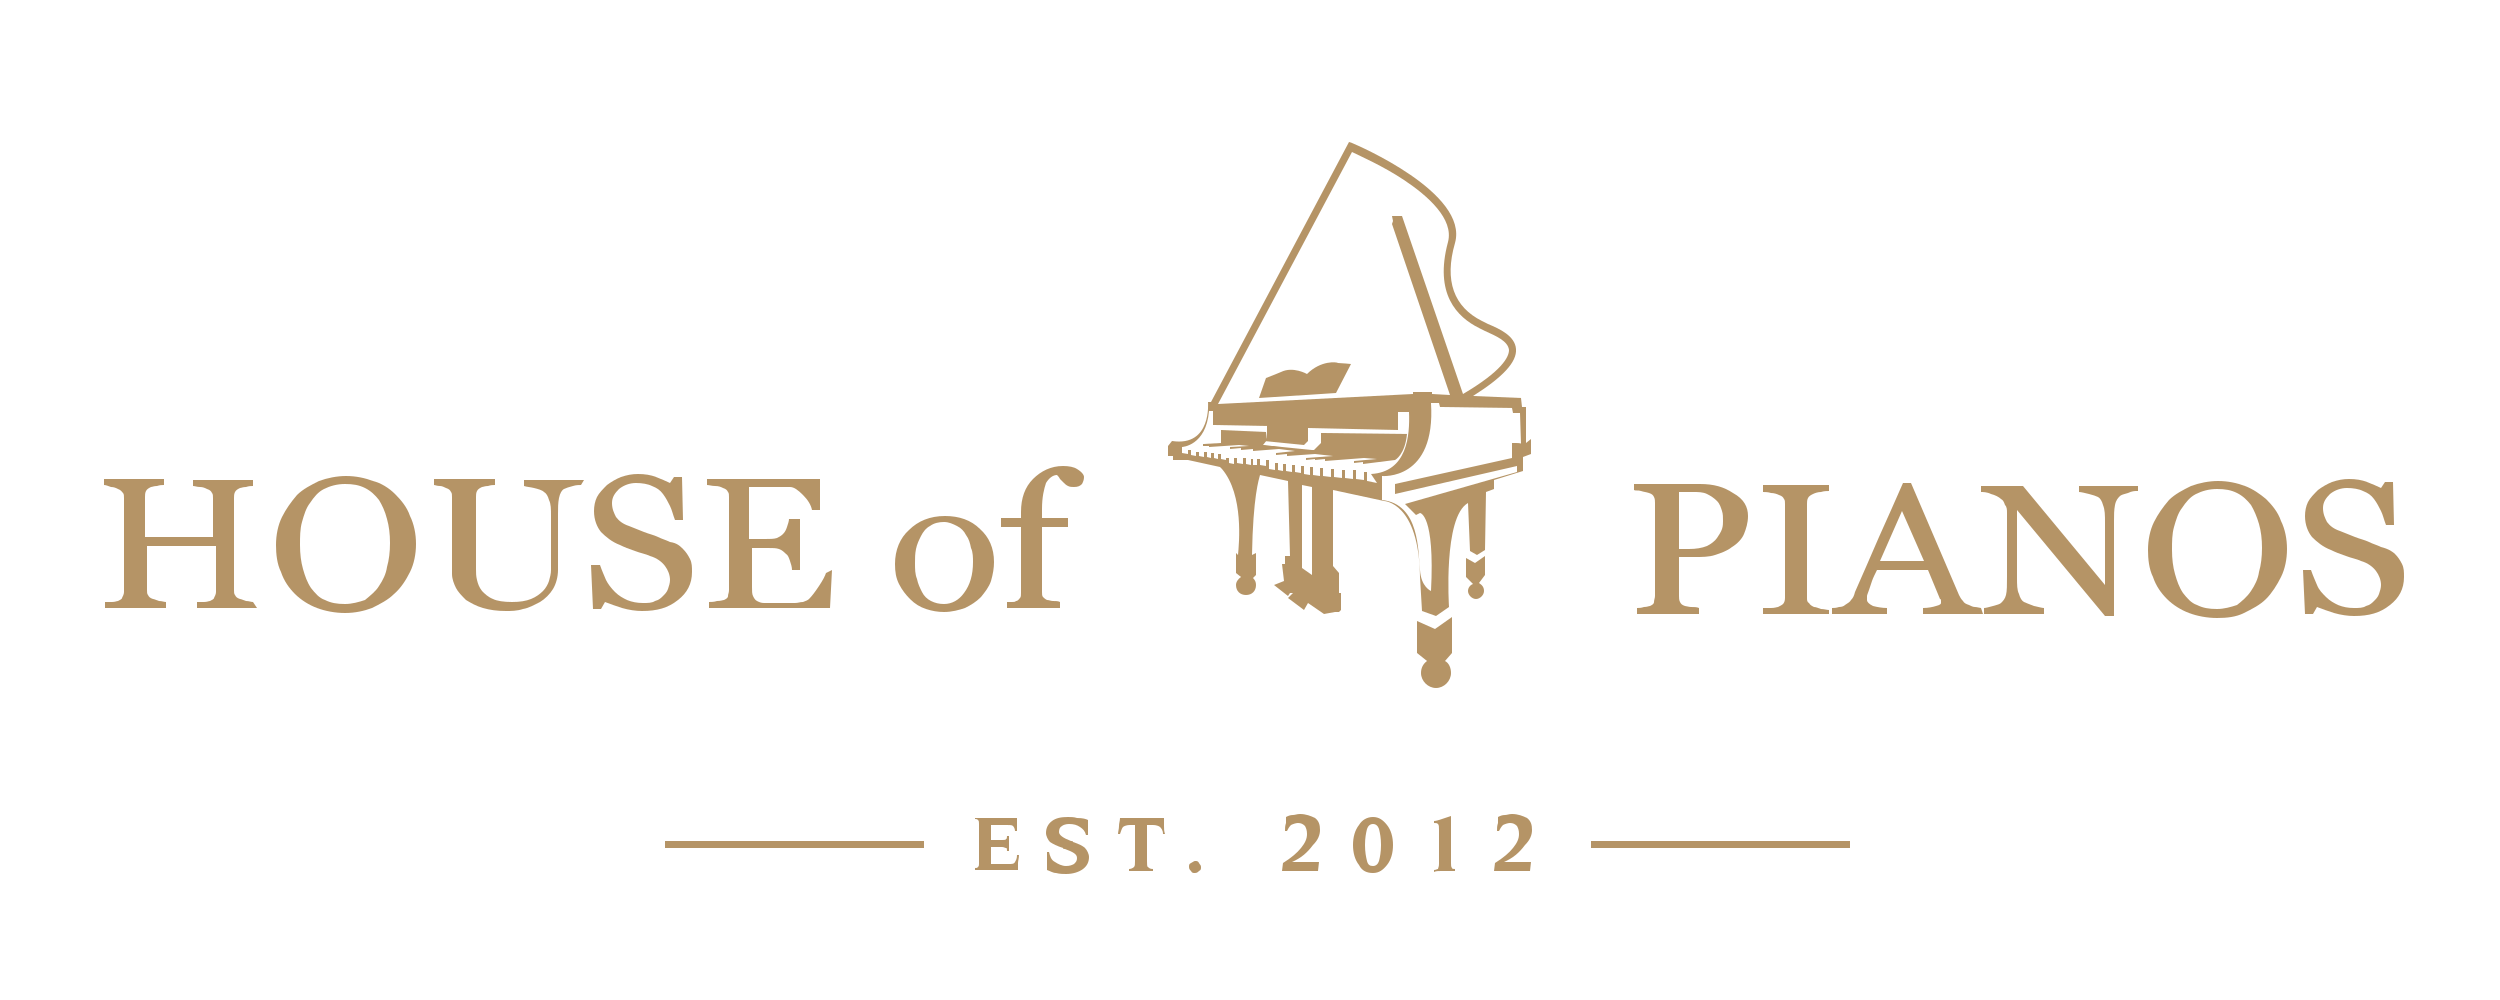 <svg xmlns="http://www.w3.org/2000/svg" xmlns:xlink="http://www.w3.org/1999/xlink" id="Layer_1" x="0px" y="0px" viewBox="0 0 250 100" style="enable-background:new 0 0 250 100;" xml:space="preserve"> <style type="text/css"> .st0{fill:#B59466;} </style> <g> <rect x="159.1" y="84.1" class="st0" width="25.9" height="0.7"></rect> <rect x="66.5" y="84.1" class="st0" width="25.9" height="0.7"></rect> <g> <g> <g> <g> <g> <g> <path class="st0" d="M25.7,60.8h-6v-0.6c0.2,0,0.4,0,0.7,0c0.3,0,0.5-0.1,0.6-0.1c0.2-0.1,0.4-0.2,0.4-0.3 c0.1-0.2,0.2-0.4,0.2-0.6v-4.6h-6.9V59c0,0.2,0,0.4,0.1,0.5c0.1,0.2,0.2,0.3,0.5,0.4c0.1,0,0.3,0.1,0.6,0.2 c0.3,0,0.5,0.1,0.7,0.1v0.6h-6.1v-0.6c0.2,0,0.4,0,0.7,0c0.3,0,0.5-0.1,0.6-0.1c0.2-0.1,0.4-0.2,0.4-0.3 c0.1-0.2,0.2-0.4,0.2-0.6v-9.4c0-0.2,0-0.4-0.1-0.5s-0.2-0.3-0.5-0.4c-0.2-0.1-0.4-0.2-0.7-0.2c-0.3-0.1-0.5-0.2-0.7-0.2 v-0.6h6v0.6c-0.2,0-0.4,0-0.7,0.1c-0.3,0-0.5,0.1-0.6,0.1c-0.2,0.1-0.4,0.2-0.5,0.4s-0.1,0.4-0.1,0.6v4h6.8v-3.9 c0-0.2,0-0.4-0.1-0.5c-0.1-0.2-0.2-0.3-0.5-0.4c-0.2-0.1-0.4-0.2-0.7-0.2c-0.3,0-0.5-0.1-0.7-0.1v-0.6h6v0.6 c-0.2,0-0.4,0-0.7,0.1c-0.3,0-0.5,0.1-0.6,0.1c-0.2,0.1-0.4,0.2-0.5,0.4c-0.1,0.2-0.1,0.4-0.1,0.6V59c0,0.2,0,0.4,0.1,0.5 c0.1,0.2,0.2,0.3,0.5,0.4c0.1,0,0.3,0.1,0.6,0.2c0.3,0,0.5,0.1,0.7,0.1L25.7,60.8L25.7,60.8z"></path> <path class="st0" d="M39.5,49.4c0.6,0.6,1.2,1.3,1.5,2.2c0.4,0.8,0.6,1.8,0.6,2.8c0,1-0.2,2-0.6,2.8 c-0.4,0.8-0.9,1.6-1.6,2.2c-0.6,0.6-1.4,1-2.2,1.4c-0.8,0.3-1.7,0.5-2.7,0.5c-1,0-2-0.2-2.8-0.5c-0.8-0.3-1.6-0.8-2.2-1.4 c-0.6-0.6-1.1-1.3-1.4-2.2c-0.4-0.8-0.5-1.8-0.5-2.7c0-1,0.2-2,0.6-2.8c0.4-0.8,0.9-1.5,1.5-2.2c0.6-0.6,1.4-1,2.2-1.4 c0.8-0.3,1.8-0.5,2.7-0.5c1,0,1.9,0.2,2.7,0.5C38.1,48.3,38.9,48.8,39.5,49.4z M37.9,58.6c0.4-0.6,0.7-1.2,0.8-1.9 c0.2-0.7,0.3-1.5,0.3-2.4c0-0.9-0.1-1.7-0.3-2.4c-0.2-0.8-0.5-1.4-0.8-1.9c-0.4-0.5-0.8-0.9-1.4-1.2s-1.2-0.4-2-0.4 c-0.8,0-1.5,0.2-2.1,0.5c-0.6,0.3-1,0.8-1.4,1.4c-0.4,0.5-0.6,1.2-0.8,1.9c-0.2,0.7-0.2,1.5-0.2,2.3c0,0.9,0.1,1.7,0.3,2.4 c0.2,0.7,0.4,1.3,0.8,1.9c0.4,0.5,0.8,1,1.4,1.2c0.6,0.3,1.2,0.4,2,0.4c0.7,0,1.4-0.2,2-0.4C37.1,59.5,37.6,59.1,37.9,58.6z"></path> <path class="st0" d="M58.1,48.5c-0.2,0-0.5,0-0.8,0.1c-0.4,0.1-0.7,0.2-0.9,0.3s-0.4,0.4-0.5,0.9s-0.1,1-0.1,1.6v5.6 c0,0.7-0.2,1.4-0.5,1.9c-0.3,0.5-0.8,1-1.3,1.3c-0.6,0.3-1.1,0.6-1.7,0.7c-0.6,0.2-1.2,0.2-1.7,0.2c-0.9,0-1.6-0.1-2.3-0.3 s-1.2-0.5-1.7-0.8c-0.4-0.4-0.8-0.8-1-1.2c-0.2-0.4-0.4-0.9-0.4-1.4v-7.7c0-0.2,0-0.4-0.1-0.5c-0.1-0.2-0.2-0.3-0.5-0.4 c-0.2-0.1-0.4-0.2-0.6-0.2c-0.3,0-0.5-0.1-0.6-0.1v-0.6h6.1v0.6c-0.2,0-0.4,0-0.7,0.1c-0.3,0-0.5,0.1-0.6,0.1 c-0.2,0.1-0.4,0.2-0.5,0.4s-0.1,0.4-0.1,0.6v7.2c0,0.4,0,0.7,0.1,1.1c0.1,0.4,0.2,0.7,0.5,1.1c0.3,0.3,0.6,0.6,1.1,0.8 c0.4,0.2,1.1,0.3,1.9,0.3c0.8,0,1.4-0.1,1.9-0.3c0.5-0.2,0.9-0.5,1.2-0.8c0.3-0.3,0.5-0.7,0.6-1c0.1-0.4,0.2-0.7,0.2-1.1 v-5.4c0-0.7,0-1.2-0.2-1.6c-0.1-0.4-0.3-0.7-0.5-0.8c-0.2-0.2-0.6-0.3-1-0.4c-0.4-0.1-0.7-0.1-1-0.2v-0.6h6L58.1,48.5 L58.1,48.5z"></path> <path class="st0" d="M68.3,54.9c0.3,0.3,0.5,0.6,0.7,1c0.2,0.4,0.2,0.8,0.2,1.3c0,1.2-0.5,2.1-1.4,2.8 c-1,0.8-2.1,1.1-3.6,1.1c-0.6,0-1.3-0.1-2-0.3c-0.6-0.2-1.2-0.4-1.7-0.6l-0.4,0.7h-0.8l-0.2-4.4H60c0.2,0.6,0.4,1,0.6,1.5 c0.2,0.4,0.5,0.8,0.9,1.2c0.4,0.4,0.8,0.6,1.2,0.8c0.5,0.2,1,0.3,1.6,0.3c0.5,0,0.9,0,1.2-0.2c0.4-0.1,0.6-0.3,0.8-0.5 c0.2-0.2,0.4-0.4,0.5-0.7c0.1-0.3,0.2-0.6,0.2-0.9c0-0.5-0.2-1-0.5-1.4s-0.8-0.8-1.5-1c-0.4-0.2-1-0.3-1.5-0.5 c-0.6-0.2-1.1-0.4-1.5-0.6c-0.8-0.3-1.4-0.8-1.9-1.3c-0.4-0.5-0.7-1.2-0.7-2.1c0-0.5,0.1-1,0.3-1.4c0.2-0.4,0.6-0.8,1-1.2 c0.4-0.3,0.9-0.6,1.4-0.8c0.6-0.2,1.1-0.3,1.7-0.3c0.7,0,1.3,0.1,1.8,0.3c0.5,0.2,1,0.4,1.4,0.6l0.4-0.6h0.8l0.1,4.3h-0.8 c-0.2-0.5-0.3-1-0.5-1.4c-0.2-0.4-0.4-0.8-0.7-1.2c-0.3-0.4-0.6-0.6-1.1-0.8c-0.4-0.2-1-0.3-1.6-0.3c-0.6,0-1.2,0.2-1.7,0.6 c-0.4,0.4-0.7,0.8-0.7,1.4c0,0.6,0.2,1,0.4,1.4c0.3,0.4,0.7,0.7,1.3,0.9c0.5,0.2,1,0.4,1.5,0.6c0.5,0.2,1,0.3,1.4,0.5 c0.4,0.2,0.8,0.3,1.2,0.5C67.7,54.3,68,54.6,68.3,54.9z"></path> <path class="st0" d="M83.2,57L83,60.8H70.9v-0.6c0.2,0,0.5,0,0.8-0.1c0.4,0,0.6-0.1,0.7-0.1c0.2-0.1,0.4-0.2,0.4-0.4 s0.1-0.3,0.1-0.6v-9.3c0-0.2,0-0.4-0.1-0.5c-0.1-0.2-0.2-0.3-0.5-0.4c-0.2-0.1-0.4-0.2-0.8-0.2c-0.3,0-0.6-0.1-0.8-0.1v-0.6 h11.3V51h-0.8c-0.1-0.5-0.4-1-0.9-1.5s-0.9-0.8-1.3-0.8c-0.2,0-0.5,0-0.8,0s-0.6,0-1,0h-2.3v5.2h1.6c0.5,0,0.9,0,1.2-0.1 c0.2-0.1,0.4-0.2,0.6-0.4c0.2-0.2,0.3-0.4,0.4-0.7c0.1-0.3,0.2-0.6,0.2-0.8H80v5.1h-0.8c0-0.3-0.1-0.6-0.2-0.9 c-0.1-0.3-0.2-0.6-0.4-0.7c-0.2-0.2-0.4-0.4-0.7-0.5c-0.3-0.1-0.6-0.1-1.1-0.1h-1.6v3.9c0,0.4,0,0.7,0.1,0.9 c0.1,0.2,0.2,0.4,0.4,0.5c0.2,0.1,0.4,0.2,0.7,0.2c0.3,0,0.8,0,1.3,0c0.2,0,0.5,0,0.9,0c0.4,0,0.7,0,0.9,0 c0.3,0,0.5-0.1,0.8-0.1c0.3-0.1,0.5-0.2,0.6-0.3c0.3-0.3,0.6-0.7,1-1.3c0.4-0.6,0.6-1,0.7-1.3L83.2,57L83.2,57z"></path> <path class="st0" d="M99.4,56.2c0,0.6-0.1,1.2-0.3,1.9c-0.2,0.6-0.6,1.1-1,1.6c-0.5,0.5-1,0.8-1.6,1.1 c-0.6,0.2-1.3,0.4-2.1,0.4c-0.6,0-1.2-0.1-1.8-0.3s-1.1-0.5-1.6-1c-0.4-0.4-0.8-0.9-1.1-1.5c-0.3-0.6-0.4-1.2-0.4-2 c0-1.4,0.5-2.6,1.4-3.4c0.9-0.9,2.1-1.4,3.6-1.4c1.4,0,2.6,0.4,3.5,1.3C98.9,53.7,99.4,54.8,99.4,56.2z M97.3,56.2 c0-0.4,0-1-0.2-1.4c-0.1-0.5-0.2-0.9-0.5-1.3c-0.2-0.4-0.5-0.7-0.9-0.9c-0.4-0.2-0.8-0.4-1.3-0.4c-0.5,0-1,0.1-1.4,0.4 c-0.4,0.2-0.7,0.6-0.9,1c-0.2,0.4-0.4,0.8-0.5,1.3c-0.1,0.5-0.1,0.9-0.1,1.4c0,0.6,0,1.1,0.2,1.6c0.1,0.5,0.3,0.9,0.5,1.3 c0.2,0.4,0.5,0.7,0.9,0.9c0.4,0.2,0.8,0.3,1.3,0.3c0.8,0,1.5-0.4,2-1.1C97,58.5,97.3,57.5,97.3,56.2z"></path> <path class="st0" d="M108.4,47.7c0,0.3-0.1,0.5-0.2,0.7c-0.2,0.2-0.4,0.3-0.8,0.3c-0.2,0-0.4,0-0.6-0.1 c-0.2-0.1-0.3-0.2-0.4-0.3s-0.3-0.3-0.4-0.4c-0.1-0.2-0.2-0.3-0.3-0.4c-0.4,0-0.8,0.3-1.1,0.8c-0.2,0.6-0.4,1.4-0.4,2.6v0.9 h2.6v0.9h-2.6v6.5c0,0.2,0,0.4,0.1,0.5c0.1,0.1,0.2,0.2,0.4,0.3c0.2,0,0.4,0.1,0.6,0.1c0.3,0,0.5,0,0.7,0.1v0.6h-5.3v-0.6 c0.2,0,0.3,0,0.5,0s0.3,0,0.4-0.1c0.2,0,0.3-0.2,0.4-0.3c0.1-0.1,0.1-0.3,0.1-0.5v-6.6h-2v-0.9h2v-0.6c0-1.4,0.4-2.5,1.2-3.3 c0.8-0.8,1.8-1.3,3-1.3c0.6,0,1.1,0.1,1.4,0.3C108.2,47.2,108.4,47.5,108.4,47.7z"></path> </g> <g> <path class="st0" d="M174.8,51.6c0,0.7-0.2,1.3-0.4,1.8s-0.7,1-1.2,1.3c-0.5,0.4-1.1,0.6-1.7,0.8c-0.6,0.2-1.3,0.2-2,0.2 h-1.6v3.9c0,0.2,0,0.4,0.1,0.6s0.2,0.3,0.5,0.4c0.1,0,0.4,0.1,0.6,0.1c0.3,0,0.6,0,0.8,0.1v0.6h-6.2v-0.6 c0.2,0,0.4,0,0.7-0.1c0.3,0,0.5-0.1,0.6-0.1c0.2-0.1,0.4-0.2,0.4-0.4s0.1-0.4,0.1-0.6v-9.3c0-0.2,0-0.4-0.1-0.6 c-0.1-0.2-0.2-0.3-0.5-0.4c-0.3-0.1-0.5-0.1-0.8-0.2s-0.5,0-0.7-0.1v-0.6h6.6c1.4,0,2.4,0.3,3.3,0.9 C174.4,49.9,174.8,50.7,174.8,51.6z M171.7,53.8c0.2-0.3,0.4-0.6,0.5-0.9c0.1-0.3,0.1-0.6,0.1-0.8c0-0.4,0-0.7-0.1-1 s-0.2-0.7-0.5-1s-0.6-0.5-1-0.7c-0.4-0.2-0.9-0.2-1.4-0.2h-1.4v5.7h1c0.7,0,1.3-0.1,1.8-0.3 C171.1,54.4,171.5,54.1,171.7,53.8z"></path> <path class="st0" d="M182.9,61.4h-6.6v-0.6c0.2,0,0.4,0,0.8,0c0.4,0,0.6-0.1,0.7-0.1c0.2-0.1,0.4-0.2,0.5-0.3 c0.1-0.1,0.2-0.3,0.2-0.6v-9.4c0-0.2,0-0.4-0.1-0.5c-0.1-0.2-0.2-0.3-0.5-0.4c-0.2-0.1-0.5-0.2-0.8-0.2 c-0.3-0.1-0.6-0.1-0.8-0.1v-0.7h6.6v0.6c-0.2,0-0.5,0-0.8,0.1c-0.3,0-0.6,0.1-0.8,0.2c-0.2,0.1-0.4,0.2-0.5,0.4 c-0.1,0.2-0.1,0.4-0.1,0.6v9.4c0,0.2,0,0.4,0.2,0.5c0.1,0.2,0.3,0.3,0.5,0.4c0.2,0,0.4,0.1,0.7,0.2c0.3,0,0.6,0.1,0.8,0.1 L182.9,61.4L182.9,61.4z"></path> <path class="st0" d="M198.3,61.4h-6v-0.6c0.5,0,1-0.1,1.3-0.2c0.4-0.1,0.5-0.2,0.5-0.3c0,0,0-0.1,0-0.2c0-0.1,0-0.2-0.1-0.2 l-1.2-2.9h-5.1c-0.2,0.4-0.4,0.8-0.5,1.1c-0.1,0.3-0.2,0.6-0.3,0.9s-0.2,0.5-0.2,0.6s0,0.3,0,0.4c0,0.2,0.2,0.4,0.6,0.6 c0.4,0.1,0.9,0.2,1.4,0.2v0.6h-5.5v-0.6c0.2,0,0.4,0,0.7-0.1c0.3,0,0.5-0.1,0.6-0.2c0.3-0.2,0.5-0.3,0.6-0.5 c0.2-0.2,0.3-0.4,0.4-0.8c0.7-1.6,1.5-3.4,2.4-5.5c0.9-2,1.7-3.8,2.4-5.4h0.8l4.8,11.2c0.1,0.2,0.2,0.4,0.4,0.6 c0.1,0.2,0.3,0.3,0.6,0.4c0.2,0.1,0.4,0.2,0.6,0.2c0.2,0,0.5,0.1,0.6,0.1L198.3,61.4L198.3,61.4z M192.4,56.1l-2.2-5l-2.2,5 H192.4z"></path> <path class="st0" d="M213.7,49.1c-0.2,0-0.5,0-0.9,0.2c-0.4,0.1-0.7,0.2-0.8,0.3c-0.2,0.2-0.4,0.4-0.5,0.9s-0.1,1-0.1,1.6 v9.5h-0.9l-8.8-10.6v6.7c0,0.8,0,1.3,0.2,1.7c0.1,0.4,0.3,0.7,0.5,0.8c0.2,0.1,0.5,0.2,1,0.4c0.5,0.1,0.8,0.2,1,0.2v0.6h-6 v-0.6c0.2,0,0.5-0.1,0.9-0.2c0.4-0.1,0.7-0.2,0.8-0.3c0.2-0.2,0.4-0.4,0.5-0.8c0.1-0.4,0.1-1,0.1-1.8v-6.4 c0-0.3,0-0.6-0.2-0.8c-0.1-0.3-0.2-0.5-0.4-0.6c-0.2-0.2-0.6-0.4-1-0.5c-0.4-0.2-0.8-0.2-1-0.2v-0.6h4.2l8.2,9.9v-6.2 c0-0.8,0-1.3-0.2-1.8c-0.1-0.4-0.3-0.7-0.5-0.8c-0.2-0.1-0.5-0.2-0.9-0.3c-0.4-0.1-0.8-0.2-1-0.2v-0.6h5.9V49.1z"></path> <path class="st0" d="M226.6,49.9c0.6,0.6,1.2,1.3,1.5,2.2c0.4,0.8,0.6,1.8,0.6,2.8c0,1-0.2,2-0.6,2.8 c-0.4,0.8-0.9,1.6-1.5,2.2c-0.6,0.6-1.4,1-2.2,1.4s-1.7,0.5-2.7,0.5c-1,0-2-0.2-2.8-0.5c-0.8-0.3-1.6-0.8-2.2-1.4 s-1.1-1.3-1.4-2.2c-0.4-0.8-0.5-1.8-0.5-2.7c0-1,0.2-2,0.6-2.8c0.4-0.8,0.9-1.5,1.5-2.2c0.6-0.6,1.4-1,2.2-1.4 c0.8-0.3,1.8-0.5,2.7-0.5c1,0,1.9,0.2,2.7,0.5C225.3,48.9,226,49.4,226.6,49.9z M225.1,59.1c0.4-0.6,0.7-1.2,0.8-1.9 c0.2-0.7,0.3-1.5,0.3-2.4s-0.1-1.7-0.3-2.4c-0.2-0.7-0.5-1.4-0.8-1.9c-0.4-0.5-0.8-0.9-1.4-1.2s-1.2-0.4-2-0.4 c-0.8,0-1.5,0.2-2.1,0.5c-0.6,0.3-1,0.8-1.4,1.4c-0.4,0.5-0.6,1.2-0.8,1.9c-0.2,0.7-0.2,1.5-0.2,2.3c0,0.9,0.1,1.7,0.3,2.4 c0.2,0.7,0.4,1.3,0.8,1.9c0.4,0.5,0.8,1,1.4,1.2c0.6,0.3,1.2,0.4,2,0.4c0.7,0,1.4-0.2,2-0.4 C224.2,60.1,224.7,59.7,225.1,59.1z"></path> <path class="st0" d="M239.5,55.4c0.3,0.3,0.5,0.6,0.7,1s0.2,0.8,0.2,1.3c0,1.2-0.5,2.1-1.4,2.8c-1,0.8-2.1,1.1-3.6,1.1 c-0.6,0-1.3-0.1-2-0.3c-0.6-0.2-1.2-0.4-1.7-0.6l-0.4,0.7h-0.8l-0.2-4.4h0.8c0.2,0.6,0.4,1,0.6,1.5s0.5,0.8,0.9,1.2 c0.4,0.4,0.8,0.6,1.2,0.8c0.5,0.2,1,0.3,1.6,0.3c0.5,0,0.9,0,1.2-0.2c0.4-0.1,0.6-0.3,0.8-0.5c0.2-0.2,0.4-0.4,0.5-0.7 c0.1-0.3,0.2-0.6,0.2-0.9c0-0.5-0.2-1-0.5-1.4c-0.3-0.4-0.8-0.8-1.5-1c-0.4-0.2-1-0.3-1.5-0.5c-0.6-0.2-1.1-0.4-1.5-0.6 c-0.8-0.3-1.4-0.8-1.9-1.3c-0.4-0.5-0.7-1.2-0.7-2.1c0-0.5,0.1-1,0.3-1.4c0.2-0.4,0.6-0.8,1-1.2c0.4-0.3,0.9-0.6,1.4-0.8 c0.6-0.2,1.1-0.3,1.7-0.3c0.7,0,1.3,0.1,1.8,0.3s1,0.4,1.4,0.6l0.4-0.6h0.8l0.1,4.3h-0.8c-0.2-0.5-0.3-1-0.5-1.4 c-0.2-0.4-0.4-0.8-0.7-1.2c-0.3-0.4-0.6-0.6-1.1-0.8c-0.4-0.2-1-0.3-1.6-0.3c-0.6,0-1.2,0.2-1.7,0.6 c-0.4,0.4-0.7,0.8-0.7,1.4c0,0.6,0.2,1,0.4,1.4c0.3,0.4,0.7,0.7,1.3,0.9c0.5,0.2,1,0.4,1.5,0.6c0.5,0.2,1,0.3,1.4,0.5 c0.4,0.2,0.8,0.3,1.2,0.5C238.9,54.9,239.3,55.2,239.5,55.4z"></path> </g> <g> <path class="st0" d="M141.7,62.1v3.2l1,0.8c-0.4,0.3-0.6,0.7-0.6,1.2c0,0.8,0.7,1.5,1.5,1.5c0.8,0,1.5-0.7,1.5-1.5 c0-0.5-0.2-1-0.6-1.2l0.7-0.8v-3.6l-1.7,1.2L141.7,62.1z"></path> <path class="st0" d="M146.6,55.8v1.9l0.7,0.7c-0.3,0.1-0.5,0.4-0.5,0.7c0,0.4,0.4,0.8,0.8,0.8c0.4,0,0.8-0.4,0.8-0.8 c0-0.4-0.2-0.6-0.5-0.8l0.6-0.8v-1.9l-1,0.7L146.6,55.8z"></path> <path class="st0" d="M130.7,37.4c0,0-1.4-0.8-2.6-0.2c0,0-1.2,0.5-1.5,0.6l-0.7,2l7.7-0.5l1.5-2.9c0,0-1-0.1-1.3-0.1 C133.7,36.2,132.1,36,130.7,37.4z"></path> <path class="st0" d="M152.6,44.3v-3.6h-0.4l-0.1-0.9l-4.8-0.2c3-1.9,4.4-3.4,4.3-4.7c-0.1-1.3-1.6-2-2.8-2.5 c-0.2-0.1-0.4-0.2-0.6-0.3c-2.8-1.4-3.8-4-2.7-7.8c1.4-5-9.8-9.8-10.3-10l-0.3-0.1l-13.8,26l0.1,0l-0.4,0 c0,0,0.4,4.5-3.6,3.9l-0.4,0.5v1h0.5V46h0.8h0.7l3.2,0.7l0.2,0.2c2.2,2.6,1.7,7.5,1.6,8.6l-0.2-0.2v2l0.5,0.4 c-0.3,0.2-0.5,0.5-0.5,0.8c0,0.6,0.4,1,1,1s1-0.4,1-1c0-0.3-0.1-0.5-0.3-0.7l0.3-0.3v-2.2l-0.4,0.2c0.1-5.9,0.7-7.6,0.8-8 l2.8,0.6l0.2,7.5h-0.5v0.8h-0.3l0.2,1.7l-1,0.4l1.4,1.1l0.2-0.3l0.3,0l-0.5,0.5l1.6,1.2l0.4-0.7l1.6,1.1l1.1-0.2h0.4l0.2-0.2 v-1.7l-0.2,0v-2l-0.6-0.7v-7.6l5.1,1.1l0,0c0,0,3.5,0.1,3.6,7.6l0.2,3.4l1.4,0.5l1.3-0.9c0,0-0.6-9,1.9-10.4l0.2,4.8l0.7,0.4 l0.8-0.5l0.1-5.8l0.8-0.3v-0.9l2.9-0.9v-1.4l0.8-0.3v-1.5L152.6,44.3L152.6,44.3z M135.2,15.2c0.8,0.4,3.1,1.4,5.2,2.8 c2.4,1.6,5,3.9,4.4,6.2c-1.4,5.2,0.9,7.5,3.1,8.6c0.2,0.1,0.4,0.2,0.6,0.3c1.1,0.5,2.3,1,2.4,1.9c0,0.7-0.7,2.1-4.6,4.4 l-6.1-17.8h-1l0.1,0.5l-0.1,0.3l5.8,17.1l-1.8-0.1c0-0.1,0-0.2,0-0.2h-1.9c0,0,0,0.1,0,0.2l-19.5,1L135.2,15.2z M131.2,57.5 l-1-0.7v-8.3l1,0.2V57.5z M137.7,48.3l-1-0.2v-0.9l-0.3,0V48l-0.8-0.1V47l-0.3,0v0.9l-0.8-0.1v-0.8l-0.3,0v0.8l-0.8-0.1v-0.8 l-0.3,0v0.8l-0.8-0.1v-0.8l-0.3,0v0.8l-0.7-0.1v-0.8l-0.3,0v0.8l-0.6-0.1v-0.8l-0.3,0v0.7l-0.6-0.1v-0.7l-0.3,0v0.7l-0.6-0.1 v-0.7l-0.3,0v0.7l-0.5-0.1v-0.7l-0.3,0v0.7l-0.6-0.1V46l-0.3,0v0.6l-0.6-0.1v-0.6l-0.3,0v0.6l-0.4,0v-0.6l-0.2,0v0.6 l-0.5-0.1v-0.6l-0.3,0v0.6l-0.6-0.1v-0.5l-0.3,0v0.6l-0.5-0.1v-0.5l-0.3,0V46l-0.5-0.1v-0.5l-0.3,0v0.5l-0.4-0.1v-0.5l-0.3,0 v0.5l-0.4-0.1v-0.5l-0.3,0v0.5l-0.5-0.1v-0.4l-0.3,0v0.4l-0.5-0.1V45l-0.3,0v0.4l-0.6-0.1v-0.6c0,0,2.4-0.1,2.7-3.6h0.4 l0,1.4l5.4,0.1l0,1.2l-0.3,0.3l4,0.4l0.4-0.4v-1.3l9,0.2l0-1.8l1.1,0c0.1,2.4-0.2,6-3.8,6.2L137.7,48.3z M151.6,44.3h-0.4 v1.5l-11.7,2.6v1l12.2-2.8v0.6l-11.2,3.2l1.1,1.1l0.4-0.2c0,0,1.5,0.1,1.1,7.8c0,0-1-0.4-1.1-2.1c-0.2-1.8,0-6.6-3.8-7v-2.4 c0,0,5.4,0.5,4.9-7.3h0.8l0.1,0.4l7.2,0.1l0.1,0.5h0.7l0.1,3.1C152.2,44.3,151.6,44.3,151.6,44.3z"></path> <path class="st0" d="M132.1,43.3v1l-0.7,0.7h-0.2l-3-0.3l0,0l0,0l-0.8-0.1v0h-0.2l-0.8-0.1l0,0h-0.1h0l0.4-0.5l-0.1-0.8 l-4.5-0.2v1.3h0l-1.8,0.1v0.2l0.6,0v0.1l3-0.2l1,0.1l-1.9,0.1v0.2l1.1-0.1V45l1.2-0.1v0.2l2.6-0.2l1.6,0.2l-1.9,0.2v0.2 l1.1-0.1v0.2l2.8-0.2l1.8,0.2l-2.7,0.2v0.2l0.9-0.1V46l1-0.1v0.2l3.9-0.3v0l1.3,0.1l-2.3,0.2l0,0.2l0.9-0.1l0,0.2l3.2-0.4h0 c0,0,1-0.5,1.2-2.6L132.1,43.3z M135.6,45.7L135.6,45.7L135.6,45.7L135.6,45.7z"></path> </g> </g> </g> </g> </g> </g> <g> <path class="st0" d="M97.5,81.8h4.2c0,0.2,0,0.5,0,0.7c0,0.2,0,0.4,0,0.6h-0.2c0-0.2-0.1-0.4-0.2-0.5c-0.1-0.1-0.3-0.1-0.6-0.1 h-1.6V84h1.1c0.2,0,0.4,0,0.4-0.1c0.1,0,0.1-0.2,0.1-0.3h0.2c0,0,0,0.1,0,0.2c0,0.3,0,0.4,0,0.5c0,0.1,0,0.2,0,0.4s0,0.3,0,0.4 h-0.2c0-0.2,0-0.3-0.1-0.3c-0.1,0-0.2-0.1-0.4-0.1h-1.1v1.7h1.8c0.3,0,0.5,0,0.6-0.2s0.2-0.3,0.2-0.7h0.2c0,0.3-0.1,0.6-0.1,0.8 c0,0.2,0,0.5,0,0.7h-4.3v-0.2c0.2,0,0.2,0,0.3-0.1c0.1-0.1,0.1-0.2,0.1-0.3v-4c0-0.2,0-0.3-0.1-0.4c-0.1-0.1-0.2-0.1-0.3-0.1V81.8 z"></path> <path class="st0" d="M108.8,82c0,0.2,0,0.5,0,0.8c0,0.2,0,0.5,0,0.7h-0.2c-0.1-0.4-0.3-0.6-0.6-0.8c-0.3-0.2-0.6-0.3-1.1-0.3 c-0.3,0-0.6,0.1-0.7,0.2c-0.2,0.1-0.3,0.3-0.3,0.6c0,0.3,0.4,0.6,1.2,0.9c0.1,0,0.2,0,0.2,0.1c0.6,0.2,1,0.4,1.2,0.6 c0.2,0.2,0.4,0.6,0.4,0.9c0,0.5-0.2,0.9-0.6,1.2c-0.4,0.3-1,0.5-1.7,0.5c-0.3,0-0.6,0-1-0.1c-0.3,0-0.6-0.2-0.9-0.3 c0-0.1,0-0.2,0-0.4c0-0.1,0-0.3,0-0.5c0,0,0-0.2,0-0.3c0-0.1,0-0.3,0-0.6h0.2c0.1,0.4,0.2,0.8,0.6,1c0.3,0.2,0.7,0.4,1.1,0.4 c0.4,0,0.6-0.1,0.8-0.2c0.2-0.2,0.3-0.3,0.3-0.6c0-0.4-0.4-0.6-1.2-0.9c-0.1,0-0.2,0-0.2-0.1c-0.6-0.2-1-0.4-1.3-0.6 c-0.2-0.2-0.4-0.6-0.4-0.9c0-0.5,0.2-0.9,0.6-1.2s0.9-0.4,1.6-0.4c0.3,0,0.6,0,0.9,0.1C108.3,81.8,108.6,81.9,108.8,82z"></path> <path class="st0" d="M112,81.8h4.4c0,0.3,0,0.6,0,0.8c0,0.3,0,0.5,0.1,0.8h-0.2c0-0.4-0.2-0.6-0.3-0.7c-0.1-0.1-0.4-0.2-0.7-0.2 h-0.6v3.6c0,0.3,0,0.6,0.1,0.6c0.1,0.1,0.2,0.2,0.5,0.2v0.2c-0.2,0-0.4,0-0.6,0c-0.2,0-0.4,0-0.6,0c-0.2,0-0.4,0-0.6,0 c-0.2,0-0.4,0-0.6,0v-0.2c0.2,0,0.4-0.1,0.5-0.2c0.1-0.1,0.1-0.3,0.1-0.6v-3.6H113c-0.3,0-0.6,0.1-0.7,0.2s-0.2,0.4-0.3,0.7h-0.2 c0-0.2,0.1-0.5,0.1-0.8S112,82.1,112,81.8z"></path> <path class="st0" d="M119.5,86.1c0.2,0,0.3,0,0.4,0.2s0.2,0.2,0.2,0.4c0,0.2,0,0.3-0.2,0.4c-0.1,0.1-0.2,0.2-0.4,0.2 s-0.3,0-0.4-0.2c-0.1-0.1-0.2-0.2-0.2-0.4c0-0.2,0-0.3,0.2-0.4S119.4,86.1,119.5,86.1z"></path> <path class="st0" d="M129.2,86.2h2.7l-0.1,0.9h-3.6l0.1-0.8c0.8-0.5,1.4-1,1.8-1.5c0.4-0.5,0.6-0.9,0.6-1.4c0-0.4-0.1-0.6-0.2-0.8 c-0.2-0.2-0.4-0.3-0.7-0.3c-0.2,0-0.5,0.1-0.7,0.2c-0.2,0.2-0.3,0.4-0.4,0.6h-0.2c0-0.3,0-0.5,0.1-0.8c0-0.2,0-0.4,0-0.6 c0.2-0.1,0.4-0.2,0.7-0.2c0.2,0,0.4-0.1,0.7-0.1c0.6,0,1.1,0.2,1.5,0.4c0.4,0.3,0.5,0.7,0.5,1.2c0,0.5-0.2,1-0.7,1.5 C130.7,85.3,130.1,85.8,129.2,86.2z"></path> <path class="st0" d="M137.3,81.7c0.6,0,1,0.3,1.4,0.8c0.4,0.5,0.6,1.2,0.6,2c0,0.8-0.2,1.5-0.6,2c-0.4,0.5-0.8,0.8-1.4,0.8 c-0.6,0-1.1-0.2-1.4-0.8c-0.4-0.5-0.6-1.2-0.6-2c0-0.8,0.2-1.5,0.6-2C136.2,82,136.7,81.7,137.3,81.7z M137.3,82.4 c-0.3,0-0.5,0.2-0.6,0.5c-0.1,0.4-0.2,0.9-0.2,1.6s0.1,1.2,0.2,1.6c0.1,0.4,0.3,0.5,0.6,0.5c0.3,0,0.5-0.2,0.6-0.5 c0.1-0.4,0.2-0.9,0.2-1.6s-0.1-1.2-0.2-1.6C137.8,82.6,137.6,82.4,137.3,82.4z"></path> <path class="st0" d="M143.4,87.2V87c0.2,0,0.3-0.1,0.4-0.1c0-0.1,0.1-0.2,0.1-0.5V83c0-0.3,0-0.5-0.1-0.6 c-0.1-0.1-0.2-0.1-0.4-0.1v-0.2c0.2,0,0.5-0.1,0.8-0.2c0.3-0.1,0.6-0.2,0.9-0.3c0,0.2,0,0.4,0,0.6s0,0.3,0,0.4v3.7 c0,0.2,0,0.4,0.1,0.5c0,0.1,0.2,0.1,0.3,0.1v0.2c-0.2,0-0.3,0-0.4,0c-0.2,0-0.3,0-0.6,0c-0.1,0-0.3,0-0.4,0 C143.8,87.1,143.6,87.1,143.4,87.2z"></path> <path class="st0" d="M150.4,86.2h2.7l-0.1,0.9h-3.6l0.1-0.8c0.8-0.5,1.4-1,1.8-1.5s0.6-0.9,0.6-1.4c0-0.4-0.1-0.6-0.2-0.8 c-0.2-0.2-0.4-0.3-0.7-0.3c-0.2,0-0.5,0.1-0.7,0.2c-0.2,0.2-0.3,0.4-0.4,0.6h-0.2c0-0.3,0-0.5,0.1-0.8c0-0.2,0-0.4,0-0.6 c0.2-0.1,0.4-0.2,0.7-0.2c0.2,0,0.4-0.1,0.7-0.1c0.6,0,1.1,0.2,1.5,0.4c0.4,0.3,0.5,0.7,0.5,1.2c0,0.5-0.2,1-0.7,1.5 C151.9,85.3,151.3,85.8,150.4,86.2z"></path> </g> </g> </svg>